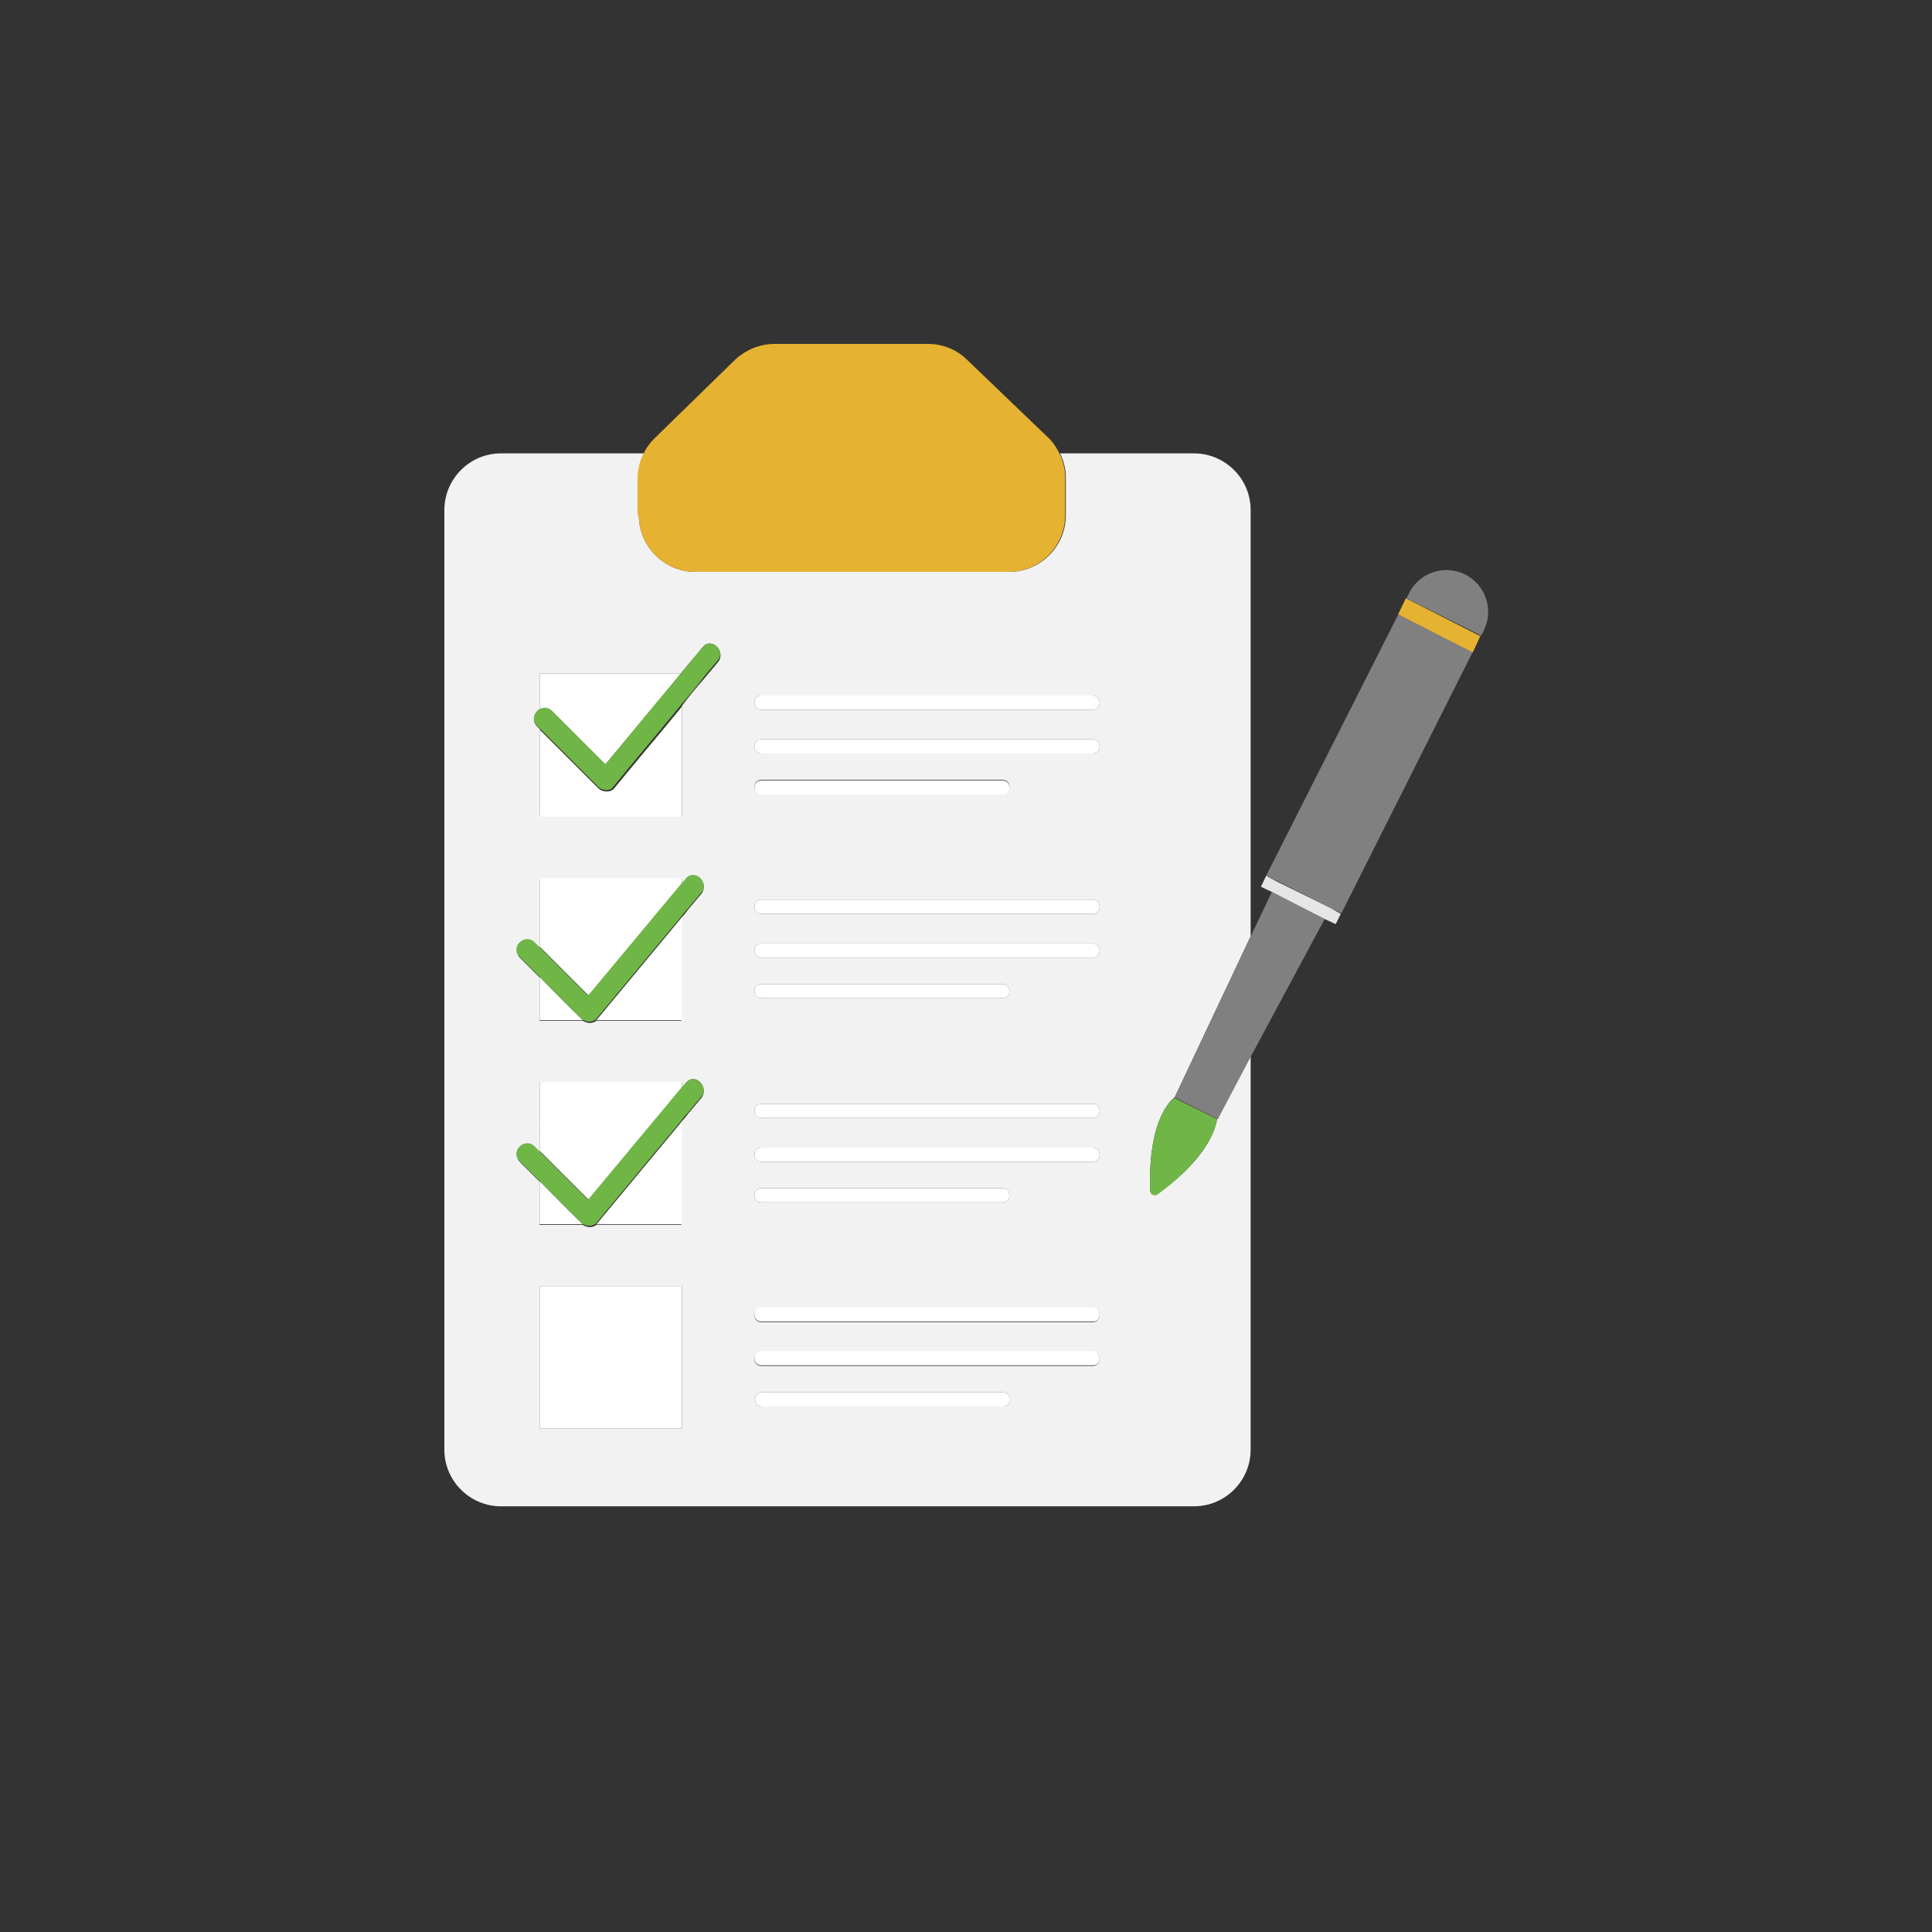 <?xml version="1.0" encoding="UTF-8"?> <svg xmlns="http://www.w3.org/2000/svg" xmlns:xlink="http://www.w3.org/1999/xlink" version="1.1" x="0px" y="0px" viewBox="0 0 300 300" style="enable-background:new 0 0 300 300;" xml:space="preserve"><rect x="0" y="0" width="300" height="300" fill="#333333" stroke="none"/> <style type="text/css"> .st0{fill:#F2F2F2;} .st1{fill:#E6B231;} .st2{fill:#808080;} .st3{fill:#6FB646;} .st4{fill:#E6E6E6;} .st5{fill:#FFFFFF;} .st6{fill:none;} .st7{fill:#333333;} .st8{fill:#E84968;} .st9{fill:#4F8DCA;} .st10{fill:#D0742F;} .st11{fill:#29ABE2;} .st12{fill:none;stroke:#F2F2F2;stroke-width:0;stroke-linecap:round;stroke-linejoin:round;} .st13{fill:none;stroke:#E6E6E6;stroke-width:0;stroke-linecap:round;stroke-linejoin:round;} .st14{fill:#CCCCCC;} .st15{fill:#644B98;} .st16{display:none;} .st17{display:inline;} </style> <g id="CAHIER_DES_CHARGES"> <g> <path class="st0" d="M179.7,185.4c-0.5,0.3-1.1,0-1.1-0.6c-0.4-11.7,3.8-14.4,3.8-14.4l11.8-25V79.2c0-4.9-4-8.8-8.8-8.8h-20.8 c0.6,1.2,0.9,2.5,0.9,3.8V80c0,4.9-4,8.8-8.8,8.8H108c-4.9,0-8.8-4-8.8-8.8v-5.5c0-1.4,0.4-2.8,1-4.1H77.8c-4.9,0-8.8,4-8.8,8.8 v145.9c0,4.9,4,8.8,8.8,8.8h107.6c4.9,0,8.8-4,8.8-8.8v-61.1l-5.2,9.7C188.1,179,182.2,183.7,179.7,185.4z M105.9,221.8H83.8 v-22.1h22.1V221.8z M108.9,170.5c-0.7,0.8-1.4,1.7-2.1,2.5c-0.3,0.4-0.6,0.8-1,1.2v16H92.6c-0.6,0.5-1.5,0.4-2.1,0h-6.7v-6.7 c-1-1-2-2-3-3c-1.5-1.5,0.8-3.9,2.3-2.3c0.2,0.2,0.4,0.4,0.7,0.7V168h22.1v0.9c0.2-0.3,0.4-0.5,0.7-0.8 C107.9,166.5,110.2,168.8,108.9,170.5z M108.9,138.8c-0.7,0.8-1.4,1.7-2.1,2.5c-0.3,0.4-0.6,0.8-1,1.2v16H92.6 c-0.6,0.5-1.5,0.4-2.1,0h-6.7v-6.7c-1-1-2-2-3-3c-1.5-1.5,0.8-3.9,2.3-2.3c0.2,0.2,0.4,0.4,0.7,0.7v-10.7h22.1v0.9 c0.2-0.3,0.4-0.5,0.7-0.8C107.9,134.8,110.2,137.1,108.9,138.8z M111.5,102.8c-0.7,0.8-1.4,1.7-2.1,2.5c-1.2,1.4-2.4,2.8-3.5,4.3 v17.1H83.8v-13.5c-0.1-0.1-0.3-0.3-0.4-0.4c-0.9-0.9-0.4-2.1,0.4-2.6v-5.6h21.9c1.1-1.4,2.3-2.7,3.4-4.1 C110.5,98.8,112.8,101.2,111.5,102.8z M155.8,218.4c-1.6,0-3.2,0-4.7,0c-10.9,0-21.9,0-32.8,0c-1.4,0-1.4-2.2,0-2.2 c1.6,0,3.2,0,4.7,0c10.9,0,21.9,0,32.8,0C157.2,216.2,157.2,218.4,155.8,218.4z M169.7,212.1c-2.1,0-4.2,0-6.3,0 c-15.1,0-30.1,0-45.2,0c-1.4,0-1.4-2.2,0-2.2c2.1,0,4.2,0,6.3,0c15.1,0,30.1,0,45.2,0C171.1,209.8,171.1,212.1,169.7,212.1z M169.7,205.3c-2.1,0-4.2,0-6.3,0c-15.1,0-30.1,0-45.2,0c-1.4,0-1.4-2.2,0-2.2c2.1,0,4.2,0,6.3,0c15.1,0,30.1,0,45.2,0 C171.1,203,171.1,205.3,169.7,205.3z M118.2,184.5c1.6,0,3.2,0,4.7,0c10.9,0,21.9,0,32.8,0c1.4,0,1.4,2.2,0,2.2 c-1.6,0-3.2,0-4.7,0c-10.9,0-21.9,0-32.8,0C116.8,186.7,116.8,184.5,118.2,184.5z M169.7,180.4c-2.1,0-4.2,0-6.3,0 c-15.1,0-30.1,0-45.2,0c-1.4,0-1.4-2.2,0-2.2c2.1,0,4.2,0,6.3,0c15.1,0,30.1,0,45.2,0C171.1,178.2,171.1,180.4,169.7,180.4z M169.7,173.6c-2.1,0-4.2,0-6.3,0c-15.1,0-30.1,0-45.2,0c-1.4,0-1.4-2.2,0-2.2c2.1,0,4.2,0,6.3,0c15.1,0,30.1,0,45.2,0 C171.1,171.4,171.1,173.6,169.7,173.6z M118.2,152.8c1.6,0,3.2,0,4.7,0c10.9,0,21.9,0,32.8,0c1.4,0,1.4,2.2,0,2.2 c-1.6,0-3.2,0-4.7,0c-10.9,0-21.9,0-32.8,0C116.8,155,116.8,152.8,118.2,152.8z M169.7,148.7c-2.1,0-4.2,0-6.3,0 c-15.1,0-30.1,0-45.2,0c-1.4,0-1.4-2.2,0-2.2c2.1,0,4.2,0,6.3,0c15.1,0,30.1,0,45.2,0C171.1,146.5,171.1,148.7,169.7,148.7z M169.7,141.9c-2.1,0-4.2,0-6.3,0c-15.1,0-30.1,0-45.2,0c-1.4,0-1.4-2.2,0-2.2c2.1,0,4.2,0,6.3,0c15.1,0,30.1,0,45.2,0 C171.1,139.7,171.1,141.9,169.7,141.9z M118.2,121.1c1.6,0,3.2,0,4.7,0c10.9,0,21.9,0,32.8,0c1.4,0,1.4,2.2,0,2.2 c-1.6,0-3.2,0-4.7,0c-10.9,0-21.9,0-32.8,0C116.8,123.4,116.8,121.1,118.2,121.1z M169.7,117c-2.1,0-4.2,0-6.3,0 c-15.1,0-30.1,0-45.2,0c-1.4,0-1.4-2.2,0-2.2c2.1,0,4.2,0,6.3,0c15.1,0,30.1,0,45.2,0C171.1,114.8,171.1,117,169.7,117z M169.7,110.2c-2.1,0-4.2,0-6.3,0c-15.1,0-30.1,0-45.2,0c-1.4,0-1.4-2.2,0-2.2c2.1,0,4.2,0,6.3,0c15.1,0,30.1,0,45.2,0 C171.1,108,171.1,110.2,169.7,110.2z"></path> <path class="st1" d="M99.2,80c0,4.9,4,8.8,8.8,8.8h48.6c4.9,0,8.8-4,8.8-8.8v-5.8c0-1.3-0.3-2.6-0.9-3.8c-0.5-1-1.1-1.9-1.9-2.6 l-12.4-11.9c-1.6-1.6-3.8-2.5-6.1-2.5h-23.8c-2.3,0-4.5,0.9-6.2,2.5l-12.5,12.2c-0.7,0.7-1.2,1.4-1.6,2.2c-0.7,1.3-1,2.7-1,4.1V80 z"></path> <path class="st2" d="M227.5,89.2c-3.2-1.6-7.1-0.3-8.7,2.9L196.6,136l1.7,0.8v0l8.3,4.2l0,0l1.7,0.8l20.4-40.6l-11.6-5.8l1.3-2.5 l11.6,5.8l-0.1,0.2l0.5-1C232,94.7,230.7,90.8,227.5,89.2z"></path> <polygon class="st1" points="218.3,92.9 217.1,95.4 228.7,101.3 228.7,101.3 229.8,98.9 229.9,98.8 "></polygon> <polygon class="st2" points="194.2,145.4 182.4,170.4 189.1,173.8 194.2,164.1 205.7,142.7 197.5,138.5 "></polygon> <rect x="202.4" y="134.3" transform="matrix(0.45 -0.893 0.893 0.45 -12.679 257.317)" class="st2" width="0" height="9.3"></rect> <path class="st3" d="M178.6,184.9c0,0.6,0.7,0.9,1.1,0.6c2.5-1.8,8.3-6.5,9.3-11.7l-6.6-3.3C182.4,170.4,178.2,173.1,178.6,184.9z "></path> <polygon class="st4" points="198.3,136.9 196.6,136 195.8,137.7 197.5,138.5 205.7,142.7 207.4,143.5 208.2,141.9 206.6,141 "></polygon> <path class="st5" d="M85.7,110.4c2.8,2.8,5.5,5.5,8.3,8.3c0.3-0.4,0.7-0.8,1-1.2c3.6-4.3,7.2-8.6,10.7-12.9H83.8v5.6 C84.3,109.9,85.1,109.8,85.7,110.4z"></path> <path class="st5" d="M92.9,122.4c-3-3-6.1-6.1-9.1-9.1v13.5h22.1v-17.1c-3.5,4.3-7.1,8.5-10.6,12.8 C94.7,123.1,93.5,123,92.9,122.4z"></path> <path class="st5" d="M83.8,151.7v6.7h6.7c0,0-0.1-0.1-0.1-0.1C88.1,156.1,86,153.9,83.8,151.7z"></path> <path class="st5" d="M92.6,158.4h13.3v-16c-4.4,5.3-8.8,10.6-13.2,15.9C92.6,158.3,92.6,158.4,92.6,158.4z"></path> <path class="st5" d="M92.4,153.5c4.5-5.4,9-10.8,13.5-16.2v-0.9H83.8V147c2.5,2.5,5.1,5.1,7.6,7.6 C91.7,154.3,92.1,153.9,92.4,153.5z"></path> <path class="st5" d="M92.4,185.2c4.5-5.4,9-10.8,13.5-16.2V168H83.8v10.7c2.5,2.5,5.1,5.1,7.6,7.6C91.7,186,92.1,185.6,92.4,185.2 z"></path> <path class="st5" d="M83.8,183.4v6.7h6.7c0,0-0.1-0.1-0.1-0.1C88.1,187.8,86,185.6,83.8,183.4z"></path> <path class="st5" d="M92.6,190.1h13.3v-16c-4.4,5.3-8.8,10.6-13.2,15.9C92.6,190,92.6,190.1,92.6,190.1z"></path> <rect x="83.8" y="199.7" class="st5" width="22.1" height="22.1"></rect> <path class="st5" d="M169.7,108c-15.1,0-30.1,0-45.2,0c-2.1,0-4.2,0-6.3,0c-1.4,0-1.4,2.2,0,2.2c15.1,0,30.1,0,45.2,0 c2.1,0,4.2,0,6.3,0C171.1,110.2,171.1,108,169.7,108z"></path> <path class="st5" d="M151,123.4c1.6,0,3.2,0,4.7,0c1.4,0,1.4-2.2,0-2.2c-10.9,0-21.9,0-32.8,0c-1.6,0-3.2,0-4.7,0 c-1.4,0-1.4,2.2,0,2.2C129.1,123.4,140.1,123.4,151,123.4z"></path> <path class="st5" d="M169.7,114.8c-15.1,0-30.1,0-45.2,0c-2.1,0-4.2,0-6.3,0c-1.4,0-1.4,2.2,0,2.2c15.1,0,30.1,0,45.2,0 c2.1,0,4.2,0,6.3,0C171.1,117,171.1,114.8,169.7,114.8z"></path> <path class="st5" d="M169.7,139.7c-15.1,0-30.1,0-45.2,0c-2.1,0-4.2,0-6.3,0c-1.4,0-1.4,2.2,0,2.2c15.1,0,30.1,0,45.2,0 c2.1,0,4.2,0,6.3,0C171.1,141.9,171.1,139.7,169.7,139.7z"></path> <path class="st5" d="M151,155c1.6,0,3.2,0,4.7,0c1.4,0,1.4-2.2,0-2.2c-10.9,0-21.9,0-32.8,0c-1.6,0-3.2,0-4.7,0 c-1.4,0-1.4,2.2,0,2.2C129.1,155,140.1,155,151,155z"></path> <path class="st5" d="M169.7,146.5c-15.1,0-30.1,0-45.2,0c-2.1,0-4.2,0-6.3,0c-1.4,0-1.4,2.2,0,2.2c15.1,0,30.1,0,45.2,0 c2.1,0,4.2,0,6.3,0C171.1,148.7,171.1,146.5,169.7,146.5z"></path> <path class="st5" d="M169.7,171.4c-15.1,0-30.1,0-45.2,0c-2.1,0-4.2,0-6.3,0c-1.4,0-1.4,2.2,0,2.2c15.1,0,30.1,0,45.2,0 c2.1,0,4.2,0,6.3,0C171.1,173.6,171.1,171.4,169.7,171.4z"></path> <path class="st5" d="M151,186.7c1.6,0,3.2,0,4.7,0c1.4,0,1.4-2.2,0-2.2c-10.9,0-21.9,0-32.8,0c-1.6,0-3.2,0-4.7,0 c-1.4,0-1.4,2.2,0,2.2C129.1,186.7,140.1,186.7,151,186.7z"></path> <path class="st5" d="M169.7,178.2c-15.1,0-30.1,0-45.2,0c-2.1,0-4.2,0-6.3,0c-1.4,0-1.4,2.2,0,2.2c15.1,0,30.1,0,45.2,0 c2.1,0,4.2,0,6.3,0C171.1,180.4,171.1,178.2,169.7,178.2z"></path> <path class="st5" d="M169.7,203c-15.1,0-30.1,0-45.2,0c-2.1,0-4.2,0-6.3,0c-1.4,0-1.4,2.2,0,2.2c15.1,0,30.1,0,45.2,0 c2.1,0,4.2,0,6.3,0C171.1,205.3,171.1,203,169.7,203z"></path> <path class="st5" d="M155.8,216.2c-10.9,0-21.9,0-32.8,0c-1.6,0-3.2,0-4.7,0c-1.4,0-1.4,2.2,0,2.2c10.9,0,21.9,0,32.8,0 c1.6,0,3.2,0,4.7,0C157.2,218.4,157.2,216.2,155.8,216.2z"></path> <path class="st5" d="M169.7,209.8c-15.1,0-30.1,0-45.2,0c-2.1,0-4.2,0-6.3,0c-1.4,0-1.4,2.2,0,2.2c15.1,0,30.1,0,45.2,0 c2.1,0,4.2,0,6.3,0C171.1,212.1,171.1,209.8,169.7,209.8z"></path> <path class="st3" d="M109.1,100.5c-1.1,1.4-2.3,2.7-3.4,4.1c-3.6,4.3-7.2,8.6-10.7,12.9c-0.3,0.4-0.7,0.8-1,1.2 c-2.8-2.8-5.5-5.5-8.3-8.3c-0.6-0.6-1.3-0.6-1.9-0.3c-0.9,0.5-1.3,1.7-0.4,2.6c0.1,0.1,0.3,0.3,0.4,0.4c3,3,6.1,6.1,9.1,9.1 c0.6,0.6,1.8,0.7,2.3,0c3.5-4.3,7.1-8.5,10.6-12.8c1.2-1.4,2.4-2.8,3.5-4.3c0.7-0.8,1.4-1.7,2.1-2.5 C112.8,101.2,110.5,98.8,109.1,100.5z"></path> <path class="st3" d="M106.5,136.4c-0.2,0.3-0.4,0.5-0.7,0.8c-4.5,5.4-9,10.8-13.5,16.2c-0.3,0.4-0.7,0.8-1,1.2 c-2.5-2.5-5.1-5.1-7.6-7.6c-0.2-0.2-0.4-0.4-0.7-0.7c-1.5-1.5-3.9,0.8-2.3,2.3c1,1,2,2,3,3c2.2,2.2,4.4,4.4,6.6,6.6 c0,0,0.1,0.1,0.1,0.1c0.6,0.4,1.5,0.5,2.1,0c0,0,0.1-0.1,0.1-0.1c4.4-5.3,8.8-10.6,13.2-15.9c0.3-0.4,0.6-0.8,1-1.2 c0.7-0.8,1.4-1.7,2.1-2.5C110.2,137.1,107.9,134.8,106.5,136.4z"></path> <path class="st3" d="M106.5,168.1c-0.2,0.3-0.4,0.5-0.7,0.8c-4.5,5.4-9,10.8-13.5,16.2c-0.3,0.4-0.7,0.8-1,1.2 c-2.5-2.5-5.1-5.1-7.6-7.6c-0.2-0.2-0.4-0.4-0.7-0.7c-1.5-1.5-3.9,0.8-2.3,2.3c1,1,2,2,3,3c2.2,2.2,4.4,4.4,6.6,6.6 c0,0,0.1,0.1,0.1,0.1c0.6,0.4,1.5,0.5,2.1,0c0,0,0.1-0.1,0.1-0.1c4.4-5.3,8.8-10.6,13.2-15.9c0.3-0.4,0.6-0.8,1-1.2 c0.7-0.8,1.4-1.7,2.1-2.5C110.2,168.8,107.9,166.5,106.5,168.1z"></path> </g> </g> <g id="AGILE"> </g> <g id="STRATEGIE"> </g> <g id="TRACKING"> </g> <g id="RÉFÉRENCEMENT_NATUREL"> </g> <g id="PARTENARIAT"> </g> <g id="RÉSEAU_SOCIAL"> </g> <g id="OPTIMISATION"> </g> <g id="TRANSFORMATION"> </g> <g id="PROMOUVOIR_IMAGE"> </g> <g id="SUPPORT_PRINT"> </g> <g id="IDENTITE"> </g> <g id="AUDIT"> </g> <g id="DIFFUSION"> </g> <g id="PRODUCTION"> </g> <g id="PLANIFICATION"> </g> <g id="ANALYSE"> </g> <g id="PROMOTION"> </g> <g id="STRUCTURATION"> </g> <g id="LANCEMENT"> </g> <g id="ART"> </g> <g id="ADMINISTRATION"> </g> <g id="FINANCE_ET_ASSURANCE"> </g> <g id="MÉDICAL"> </g> <g id="INGÉNIERIE"> </g> <g id="ARTISANAT"> </g> <g id="COMMERCE"> </g> <g id="ÉNERGIE_RENOUVELABLE"> </g> <g id="INDUSTRIE"> </g> <g id="AGRICULTURE_x0D__ET_AGROALIMENTAIRE"> </g> <g id="STRATÉGIE_CONTINUE"> </g> <g id="PRESTATION_PONCTUELLE"> </g> <g id="ANALYSE_PERMANENTE"> </g> <g id="COMMUNICATION_À_360_xB0_"> </g> <g id="PROJET_INTERNALISÉ"> </g> <g id="OFFRE_MODULABLE"> </g> <g id="VOTRE_DOMAINE_D_x2019_EXPERTISE"> </g> <g id="VOTRE_PROPRE_CONSEILLER"> </g> <g id="COLOR" class="st16"> </g> </svg> 